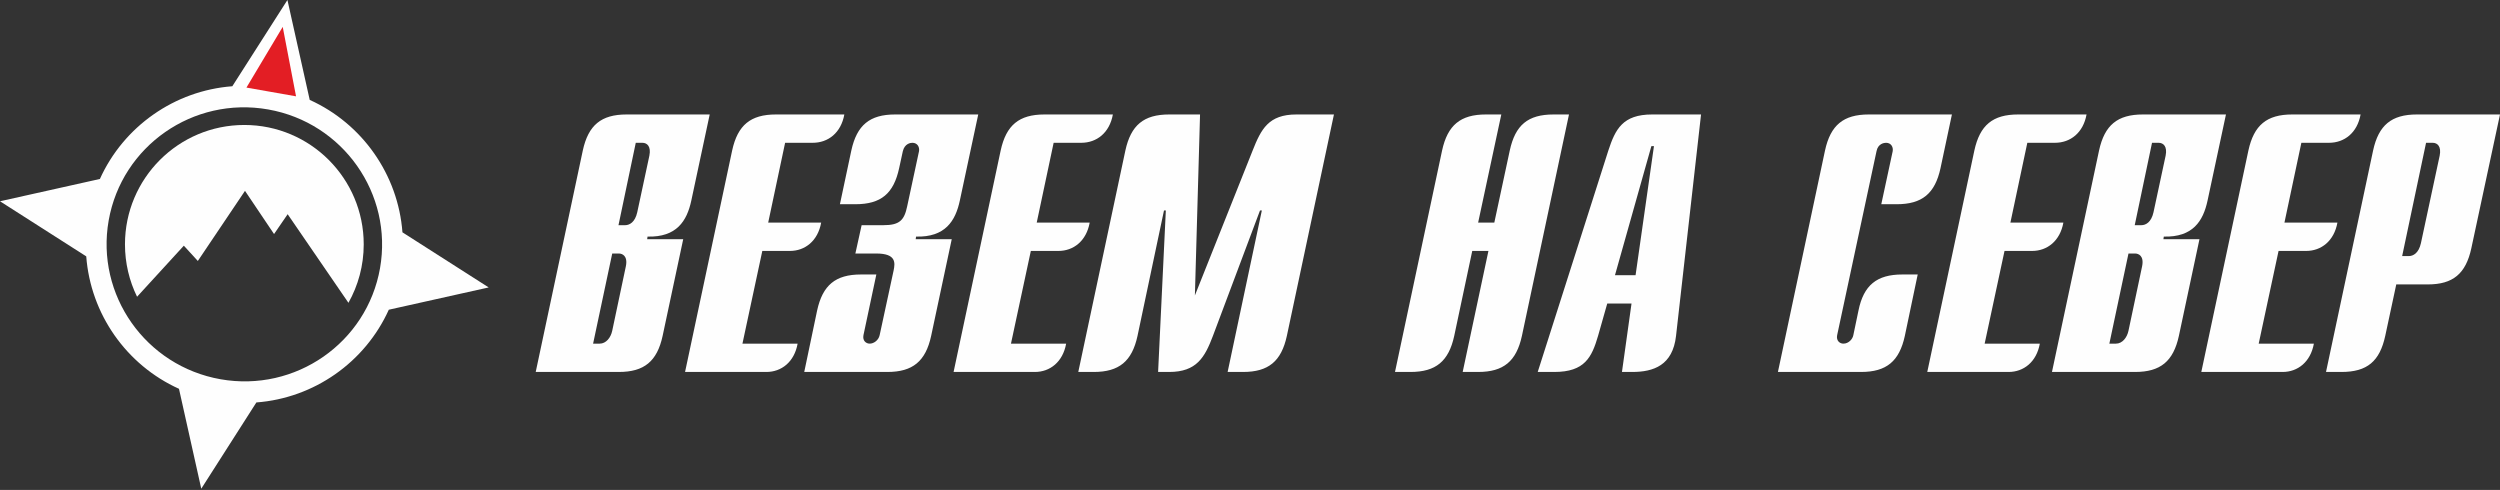 <?xml version="1.0" encoding="UTF-8"?> <svg xmlns="http://www.w3.org/2000/svg" width="546" height="107" viewBox="0 0 546 107" fill="none"><rect x="0" y="0" width="546" height="107" fill="#333333" stroke="none"/><path fill-rule="evenodd" clip-rule="evenodd" d="M53.365 27.294C67.764 27.294 79.437 38.967 79.437 53.366C79.437 58.005 78.223 62.36 76.099 66.134L74.257 63.449L62.825 46.781L59.853 51.116L53.506 41.682L43.205 56.994L40.15 53.658L29.935 64.81C28.245 61.355 27.294 57.471 27.294 53.366C27.294 38.967 38.967 27.294 53.365 27.294Z" fill="#FEFEFE"></path><path fill-rule="evenodd" clip-rule="evenodd" d="M67.643 21.818C79.14 27.011 86.947 38.159 87.894 50.739L106.731 62.775L84.914 67.643C79.721 79.14 68.572 86.946 55.992 87.894L43.956 106.731L39.088 84.913C27.591 79.72 19.784 68.572 18.836 55.991L0 43.956L21.817 39.088C27.01 27.59 38.158 19.785 50.739 18.837L62.775 0L67.643 21.818ZM58.561 23.902C74.925 26.787 85.864 42.318 82.995 58.59C80.126 74.862 64.534 85.714 48.17 82.829C31.806 79.943 20.867 64.413 23.736 48.141C26.605 31.869 42.197 21.016 58.561 23.902Z" fill="#FEFEFE"></path><path fill-rule="evenodd" clip-rule="evenodd" d="M61.746 5.869L63.2 13.453L64.655 21.037L59.239 20.082L53.824 19.128L57.785 12.498L61.746 5.869Z" fill="#E31E24"></path><path fill-rule="evenodd" clip-rule="evenodd" d="M135.156 81.236H117L127.283 32.873C128.488 27.33 131.3 25 136.843 25H154.999L150.983 43.799C150.019 48.298 147.769 51.833 141.423 51.672L141.342 52.234H149.215L144.716 73.363C143.511 78.906 140.7 81.236 135.156 81.236ZM133.71 55.367L129.533 75.05H130.979C132.345 75.05 133.389 73.764 133.71 72.238L136.683 58.179C137.165 55.849 135.879 55.367 135.156 55.367H133.71ZM138.852 31.186L135.076 49.181H136.522C137.486 49.181 138.691 48.539 139.173 46.37L141.824 33.998C142.226 31.989 141.342 31.186 140.298 31.186H138.852ZM167.371 81.236H149.617L159.9 32.873C161.105 27.33 163.917 25 169.46 25H184.403C183.68 29.017 180.868 31.186 177.494 31.186H171.469L167.773 48.619H179.342C178.619 52.636 175.807 54.805 172.513 54.805H166.488L162.15 75.05H174.2C173.477 79.067 170.665 81.236 167.371 81.236ZM213.646 25H195.489C189.946 25 187.134 27.33 185.929 32.873L183.439 44.602H186.813C192.436 44.602 195.168 42.272 196.373 36.729L197.176 33.034C197.578 31.346 198.863 31.186 199.265 31.186C200.39 31.186 200.872 32.15 200.711 33.034L198.14 45.004C197.498 48.137 196.453 49.181 192.919 49.181H188.179L186.813 55.367H191.392C195.811 55.367 195.489 57.456 195.168 59.063L192.115 73.202C191.874 74.327 190.83 75.05 189.946 75.05C189.143 75.05 188.339 74.407 188.58 73.202L191.392 59.947H188.018C182.475 59.947 179.663 62.276 178.458 67.82L175.646 81.236H193.802C199.345 81.236 202.157 78.906 203.362 73.363L207.861 52.234H199.988L200.068 51.672C206.415 51.833 208.665 48.298 209.629 43.799L213.646 25ZM226.017 81.236H208.263L218.546 32.873C219.751 27.33 222.563 25 228.106 25H243.049C242.326 29.017 239.514 31.186 236.14 31.186H230.115L226.419 48.619H237.988C237.265 52.636 234.453 54.805 231.159 54.805H225.134L220.796 75.05H232.846C232.123 79.067 229.311 81.236 226.017 81.236ZM260.964 64.526L262.089 25H255.341C249.797 25 246.986 27.33 245.781 32.873L235.497 81.236H238.872C244.415 81.236 247.227 78.906 248.432 73.363L254.216 45.968H254.617L252.93 81.236H255.341C261.366 81.236 263.133 78.022 264.901 73.363L275.184 45.968H275.586L268.114 81.236H271.488C277.032 81.236 279.843 78.906 281.048 73.363L291.332 25H283.137C277.032 25 275.425 28.213 273.577 32.873L260.964 64.526ZM308.042 81.236H304.667L314.951 32.873C316.156 27.33 318.968 25 324.511 25H327.885L322.824 48.619H326.358L329.733 32.873C330.938 27.33 333.669 25 339.293 25H342.667L332.384 73.363C331.179 78.906 328.367 81.236 322.824 81.236H319.45L325.073 54.805H321.538L317.602 73.363C316.397 78.906 313.585 81.236 308.042 81.236ZM335.838 81.236H339.453C346.121 81.236 347.648 78.022 349.014 73.363L351.022 66.293H356.324L354.235 81.236H356.485C361.144 81.236 365.322 79.79 366.045 73.363L371.508 25H360.823C354.396 25 352.789 28.213 351.263 32.873L335.838 81.236ZM352.709 60.107L360.662 31.909H361.225L357.208 60.107H352.709ZM415.452 59.947H418.827L416.015 73.363C414.81 78.906 411.998 81.236 406.454 81.236H388.298L398.582 32.873C399.787 27.33 402.598 25 408.142 25H426.298L423.807 36.729C422.602 42.272 419.79 44.602 414.247 44.602H410.873L413.363 33.034C413.524 32.15 413.042 31.186 411.917 31.186C411.516 31.186 410.15 31.346 409.829 33.034L401.233 73.202C400.992 74.407 401.795 75.05 402.598 75.05C403.723 75.05 404.607 74.086 404.768 73.202L405.892 67.82C407.017 62.276 409.909 59.947 415.452 59.947ZM420.915 81.236H438.67C441.964 81.236 444.775 79.067 445.498 75.05H433.448L437.786 54.805H443.811C447.105 54.805 449.917 52.636 450.64 48.619H439.071L442.767 31.186H448.792C452.167 31.186 454.978 29.017 455.701 25H440.759C435.215 25 432.404 27.33 431.199 32.873L420.915 81.236ZM466.306 81.236H448.15L458.433 32.873C459.638 27.33 462.45 25 467.993 25H486.149L482.132 43.799C481.168 48.298 478.919 51.833 472.572 51.672L472.492 52.234H480.365L475.866 73.363C474.661 78.906 471.849 81.236 466.306 81.236ZM464.86 55.367L460.682 75.05H462.128C463.494 75.05 464.538 73.764 464.86 72.238L467.832 58.179C468.314 55.849 467.029 55.367 466.306 55.367H464.86ZM470.001 31.186L466.225 49.181H467.671C468.636 49.181 469.841 48.539 470.322 46.37L472.974 33.998C473.375 31.989 472.492 31.186 471.447 31.186H470.001ZM480.766 81.236H498.521C501.815 81.236 504.626 79.067 505.35 75.05H493.299L497.637 54.805H503.662C506.956 54.805 509.768 52.636 510.491 48.619H498.922L502.618 31.186H508.643C512.018 31.186 514.829 29.017 515.552 25H500.61C495.066 25 492.255 27.33 491.05 32.873L480.766 81.236ZM511.375 81.236H508.001L518.284 32.873C519.489 27.33 522.301 25 527.844 25H546L539.734 54.242C538.529 59.786 535.717 62.116 530.254 62.116H523.345L520.935 73.363C519.73 78.906 516.998 81.236 511.375 81.236ZM529.852 31.186L524.63 55.93H526.076C527.041 55.93 528.246 55.287 528.727 53.118L532.825 33.998C533.226 31.989 532.343 31.186 531.298 31.186H529.852Z" fill="#FEFEFE"></path></svg> 